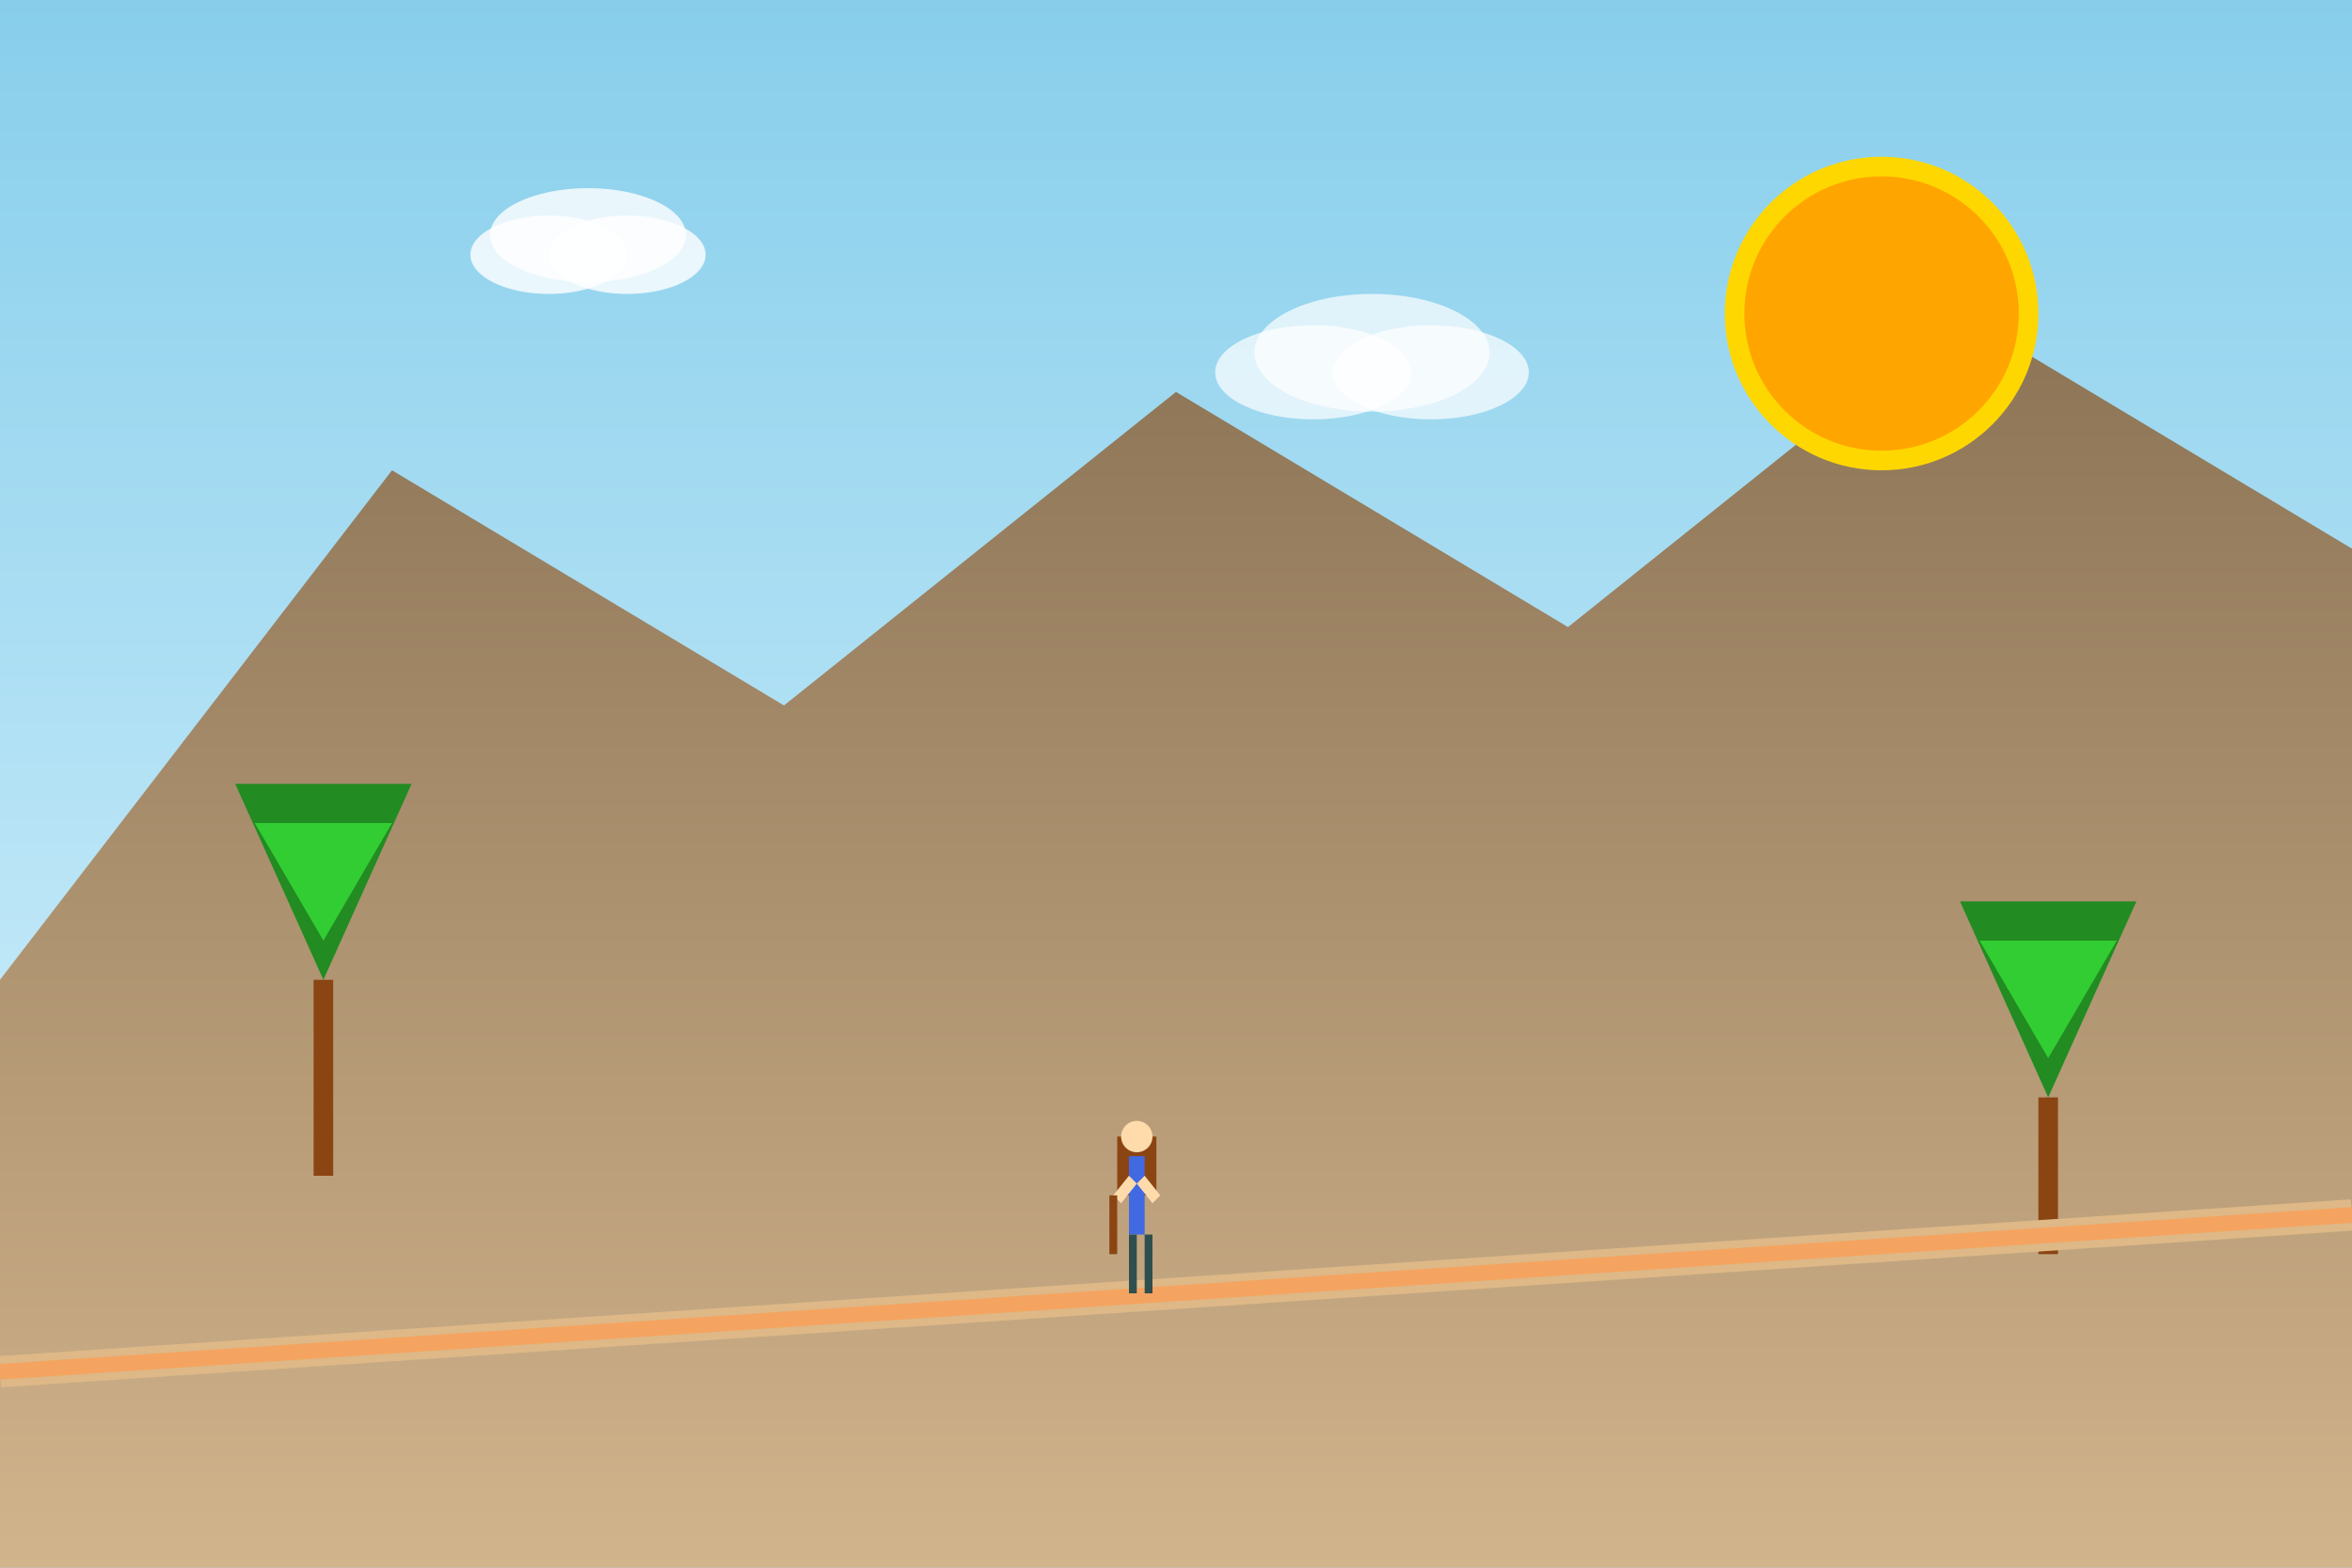 <svg width="600" height="400" viewBox="0 0 600 400" fill="none" xmlns="http://www.w3.org/2000/svg">
  <rect x="0" y="0" width="600" height="400" fill="#333333" stroke="none"/>
  <!-- Sky gradient -->
  <defs>
    <linearGradient id="skyGradient" x1="0%" y1="0%" x2="0%" y2="100%">
      <stop offset="0%" stop-color="#87CEEB"/>
      <stop offset="100%" stop-color="#E0F6FF"/>
    </linearGradient>
    <linearGradient id="mountainGradient" x1="0%" y1="0%" x2="0%" y2="100%">
      <stop offset="0%" stop-color="#8B7355"/>
      <stop offset="100%" stop-color="#D2B48C"/>
    </linearGradient>
  </defs>
  
  <!-- Sky -->
  <rect width="600" height="400" fill="url(#skyGradient)"/>
  
  <!-- Mountains -->
  <path d="M0 250L100 120L200 180L300 100L400 160L500 80L600 140L600 400L0 400Z" fill="url(#mountainGradient)"/>
  
  <!-- Sun -->
  <circle cx="480" cy="80" r="40" fill="#FFD700"/>
  <circle cx="480" cy="80" r="35" fill="#FFA500"/>
  
  <!-- Clouds -->
  <ellipse cx="150" cy="60" rx="25" ry="12" fill="white" opacity="0.8"/>
  <ellipse cx="140" cy="65" rx="20" ry="10" fill="white" opacity="0.8"/>
  <ellipse cx="160" cy="65" rx="20" ry="10" fill="white" opacity="0.8"/>
  
  <ellipse cx="350" cy="90" rx="30" ry="15" fill="white" opacity="0.7"/>
  <ellipse cx="335" cy="95" rx="25" ry="12" fill="white" opacity="0.7"/>
  <ellipse cx="365" cy="95" rx="25" ry="12" fill="white" opacity="0.7"/>
  
  <!-- Trees -->
  <path d="M80 250L80 300L85 300L85 250" fill="#8B4513"/>
  <path d="M60 200L82.5 250L105 200Z" fill="#228B22"/>
  <path d="M65 210L82.5 240L100 210Z" fill="#32CD32"/>
  
  <path d="M520 280L520 320L525 320L525 280" fill="#8B4513"/>
  <path d="M500 230L522.5 280L545 230Z" fill="#228B22"/>
  <path d="M505 240L522.5 270L540 240Z" fill="#32CD32"/>
  
  <!-- Path/Trail -->
  <path d="M0 350Q150 340 300 330Q450 320 600 310" stroke="#DEB887" stroke-width="8" fill="none"/>
  <path d="M0 350Q150 340 300 330Q450 320 600 310" stroke="#F4A460" stroke-width="4" fill="none"/>
  
  <!-- Hiking figure -->
  <g transform="translate(280, 280)">
    <!-- Backpack -->
    <path d="M5 10L5 25L15 25L15 10" fill="#8B4513"/>
    <!-- Body -->
    <path d="M8 15L8 35L12 35L12 15" fill="#4169E1"/>
    <!-- Head -->
    <circle cx="10" cy="10" r="4" fill="#FFDBAC"/>
    <!-- Arms -->
    <path d="M8 20L4 25L6 27L10 22" fill="#FFDBAC"/>
    <path d="M12 20L16 25L14 27L10 22" fill="#FFDBAC"/>
    <!-- Legs -->
    <path d="M8 35L8 50L10 50L10 35" fill="#2F4F4F"/>
    <path d="M12 35L12 50L14 50L14 35" fill="#2F4F4F"/>
    <!-- Hiking stick -->
    <path d="M4 25L4 40" stroke="#8B4513" stroke-width="2"/>
  </g>
</svg>
